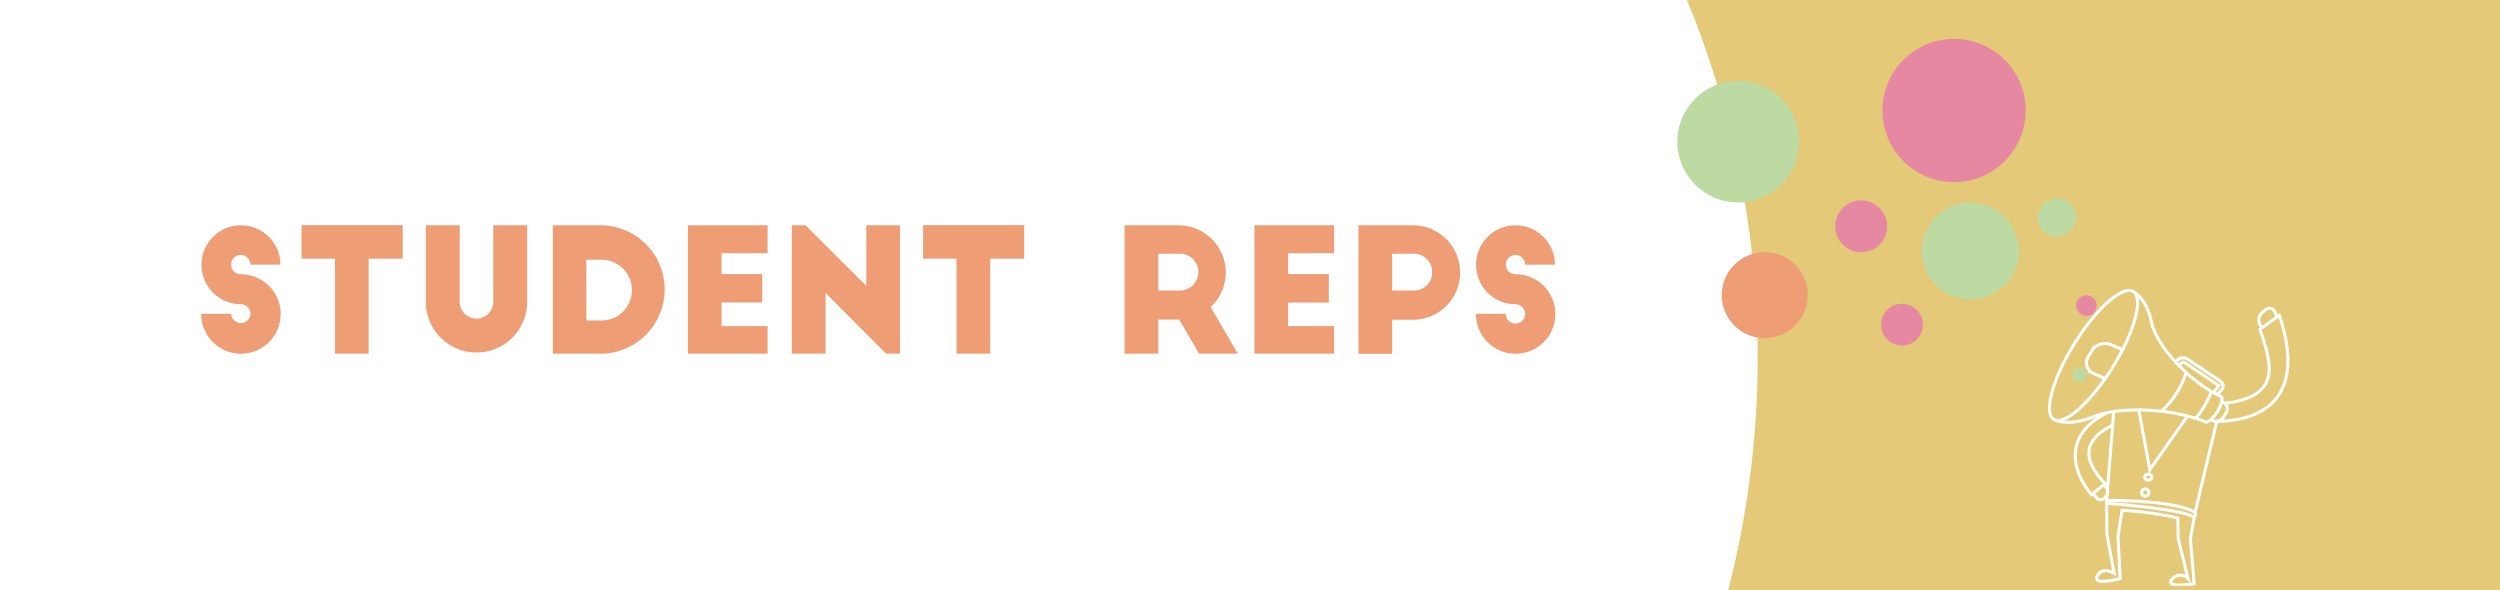 <svg id="Layer_1" data-name="Layer 1" xmlns="http://www.w3.org/2000/svg" xmlns:xlink="http://www.w3.org/1999/xlink" viewBox="0 0 847 200"><defs><style>.cls-1,.cls-6{fill:none;}.cls-2{fill:#e4c978;}.cls-3{clip-path:url(#clip-path);}.cls-4{clip-path:url(#clip-path-2);}.cls-5{clip-path:url(#clip-path-3);}.cls-6{stroke:#fff;stroke-miterlimit:10;stroke-width:1.04px;}.cls-7{clip-path:url(#clip-path-4);}.cls-8{clip-path:url(#clip-path-5);}.cls-9{clip-path:url(#clip-path-6);}.cls-10{fill:#e788a2;}.cls-11{fill:#bedaa3;}.cls-12{fill:#fff;}.cls-13{fill:#ee9d74;}</style><clipPath id="clip-path"><rect class="cls-1" width="847" height="200"/></clipPath><clipPath id="clip-path-2"><rect class="cls-1" x="621.81" y="13.16" width="160.19" height="188.34"/></clipPath><clipPath id="clip-path-3"><rect class="cls-1" x="694.17" y="98.23" width="81.14" height="100.23"/></clipPath><clipPath id="clip-path-4"><rect class="cls-1" x="694.17" y="98.23" width="82.74" height="100.23"/></clipPath><clipPath id="clip-path-5"><rect class="cls-1" x="692.38" y="96.18" width="89.62" height="105.32"/></clipPath><clipPath id="clip-path-6"><rect class="cls-1" x="621.81" y="13.16" width="156.6" height="185.3"/></clipPath></defs><title>Student Reps</title><rect class="cls-2" width="847" height="200"/><g class="cls-3"><g class="cls-4"><g class="cls-5"><path class="cls-6" d="M737.09,122.67l.54-.59a2.64,2.64,0,0,1,1.7-.82,2.82,2.82,0,0,1,1.89.45l10.95,7.37a2.11,2.11,0,0,1,1,1.46,2,2,0,0,1-.52,1.61l-1.43,1.55"/><path class="cls-6" d="M738.19,123.83,739,123a.88.88,0,0,1,.57-.27h.1a.94.94,0,0,1,.52.16l11,7.37a.71.71,0,0,1,.32.48.68.68,0,0,1-.18.54l-1.53,1.67"/><path class="cls-6" d="M713.89,167.49a4,4,0,0,1-.63.95c-2,2.2-3.53-.34-4-1.32"/><path class="cls-6" d="M714,166a3.86,3.86,0,0,0-1.19-1.78"/><path class="cls-6" d="M713.89,167.49A2.36,2.36,0,0,0,714,166"/><path class="cls-6" d="M715.77,144c-12.08,6-8.55,13.67-2.55,19.81l-.4.33"/><path class="cls-6" d="M714.15,139.75c-12.81,6-14.21,17.36-5.54,27.87l.62-.5"/><path class="cls-6" d="M709.23,167.12c1.2-1,2.39-2,3.59-2.94"/></g><line class="cls-6" x1="713.89" y1="167.49" x2="713.72" y2="169.55"/><line class="cls-6" x1="714.01" y1="165.96" x2="715.77" y2="144.04"/><line class="cls-6" x1="751.03" y1="142.85" x2="751.08" y2="142.64"/><line class="cls-6" x1="715.77" y1="144.04" x2="716.14" y2="139.41"/><line class="cls-6" x1="714.01" y1="165.96" x2="713.89" y2="167.49"/><line class="cls-6" x1="743.69" y1="173.65" x2="751.03" y2="142.85"/><polyline class="cls-6" points="724.65 138.89 728.33 159.15 741.14 140.94"/><line class="cls-6" x1="713.73" y1="170.54" x2="713.72" y2="169.55"/><g class="cls-7"><path class="cls-6" d="M713.73,170.54l.08,10.39,2.45,13.29s-3.72-2.42-5.65.81c-1.94,3.66,7.7,1,7.7,1l-.73-14.37,1.38-8.76a111.15,111.15,0,0,1,18.9,2.61l.11,6.92L741.3,196a3.52,3.52,0,0,0-5.2,0c-3.55,3.59,7.29,1.78,7.29,1.78l-1.28-15.19,1.29-7.32"/><path class="cls-6" d="M771.38,107.46l.87-.63c7.5,22.34.42,35.36-21.22,36"/><path class="cls-6" d="M766.41,111.05l-.73.54c4,11.8,7.54,22.65-11.94,25.08"/></g><line class="cls-6" x1="766.41" y1="111.05" x2="771.38" y2="107.46"/><g class="cls-8"><path class="cls-6" d="M766.41,111.05c-.75-.83-2.43-3.23.64-5.72s4.13,1,4.33,2.13"/><ellipse class="cls-6" cx="727.83" cy="161.66" rx="1.21" ry="1.04"/><path class="cls-6" d="M725.62,166.63a1.23,1.23,0,1,0,1.22-1A1.14,1.14,0,0,0,725.62,166.63Z"/><path class="cls-6" d="M743.69,173.65a1.7,1.7,0,0,1-.29,1.67"/><path class="cls-6" d="M743.69,173.65s-4.53-4.1-30-4.1"/><polyline class="cls-6" points="713.73 170.54 713.72 170.54 713.72 169.55"/><path class="cls-6" d="M713.73,170.54c.31,0,26.28,1.88,29.67,4.78"/><path class="cls-6" d="M749.54,142.49l-.3-.12-.32-.14"/><path class="cls-6" d="M753.74,136.67a3,3,0,0,0-.76-.47l-.25-.11"/><path class="cls-6" d="M749.54,142.49a3.51,3.51,0,0,0,1.54.15"/><path class="cls-6" d="M751.08,142.64a3.11,3.11,0,0,0,2.29-1.39l.92-1.52a2.36,2.36,0,0,0-.55-3.06"/><path class="cls-6" d="M716.14,139.41c.78-.11,1.59-.21,2.42-.28"/><path class="cls-6" d="M714.15,139.75c.65-.13,1.31-.24,2-.34"/><path class="cls-6" d="M724.65,138.89a60.08,60.08,0,0,0-6.09.24"/><path class="cls-6" d="M714.15,139.75a25.23,25.23,0,0,0-4.54,1.32c-8.9,3.68-13.5,1.17-13.5,1.17"/><path class="cls-6" d="M722.45,98.63s4.83,2.14,6.46,10.49c.79,4,4,9,8.18,13.55"/><path class="cls-6" d="M724.65,138.89a72.8,72.8,0,0,1,7.63.46"/><path class="cls-6" d="M738.19,123.83c.8.82,1.62,1.61,2.47,2.39"/><path class="cls-6" d="M738.19,123.83c-.37-.39-.74-.77-1.1-1.16"/><path class="cls-6" d="M750.62,140.37a10.15,10.15,0,0,1-1.49,1.68"/><path class="cls-6" d="M752.54,136.81a7.11,7.11,0,0,0,.19-.72"/><path class="cls-6" d="M750.62,140.37c.25-.34.49-.71.75-1.13a12.58,12.58,0,0,0,1.17-2.43"/><path class="cls-6" d="M752.73,136.09c.26-1.24-.13-1.71-.13-1.71-.47-.2-.94-.43-1.42-.68"/><path class="cls-6" d="M749.13,142.05l-.21.18"/><path class="cls-6" d="M748.92,142.23a3.27,3.27,0,0,1-1.54.8,34.41,34.41,0,0,0-3.49-1.31"/><path class="cls-6" d="M749.26,132.65l.47.27"/><path class="cls-6" d="M749.73,132.92c.49.28,1,.54,1.45.78"/><path class="cls-6" d="M743.89,141.72c-.88-.28-1.8-.54-2.75-.78"/><path class="cls-6" d="M741.14,140.94a65.79,65.79,0,0,0-8.86-1.59"/><path class="cls-6" d="M740.66,126.22a52.16,52.16,0,0,0,8.6,6.43"/><path class="cls-6" d="M739.09,130.18c.23-.49.45-1,.64-1.42"/><path class="cls-6" d="M732.28,139.35l.64-.6"/><path class="cls-6" d="M739.09,130.18a29.35,29.35,0,0,1-6,8.4"/><path class="cls-6" d="M733.1,138.58l-.18.17"/><path class="cls-6" d="M740.66,126.22c-.24.76-.55,1.62-.93,2.54"/><path class="cls-6" d="M743.89,141.72c.4-.43.82-.95,1.27-1.53a38.27,38.27,0,0,0,3.51-6.14c.2-.45.39-.91.59-1.4"/><path class="cls-6" d="M714,127.14h0"/><path class="cls-6" d="M717.83,120.91l.63-1.16"/><path class="cls-6" d="M715.57,124.73c.25-.39.49-.78.73-1.19"/><path class="cls-6" d="M718.48,119.72c5.61-10.5,7.43-19.56,4-21.09"/><path class="cls-6" d="M714,127.13c.24-.36.48-.71.71-1.07"/><path class="cls-6" d="M715.43,125c-.2.33-.42.66-.63,1"/><path class="cls-6" d="M714,127.14c-6.78,10.06-14.41,16.64-17.89,15.1"/><path class="cls-6" d="M722.45,98.63c-3.88-1.72-12.92,6.65-20.2,18.69s-10,23.2-6.14,24.92"/><path class="cls-6" d="M718.48,119.72l0,0"/><path class="cls-6" d="M717.14,122.11c0,.07-.07.13-.1.19"/><path class="cls-6" d="M717.83,120.91a.54.54,0,0,0-.07.13"/><path class="cls-6" d="M716.3,123.54c.25-.41.5-.82.74-1.23"/><path class="cls-6" d="M714.8,125.93l-.08.13"/><path class="cls-6" d="M717.14,122.11c.21-.36.42-.72.62-1.08"/><path class="cls-6" d="M715.57,124.73a1.64,1.64,0,0,1-.14.22"/><path class="cls-6" d="M718.48,119.72c.22-.41.43-.82.64-1.23l-3.69-1.64a5.63,5.63,0,0,0-3.85-.23"/><path class="cls-6" d="M717.76,121a.75.75,0,0,1,.07-.12"/><path class="cls-6" d="M714.72,126.06c-.23.36-.47.71-.71,1.07"/><path class="cls-6" d="M714,127.14h0"/><path class="cls-6" d="M717,122.3c0-.06.07-.12.1-.19"/><path class="cls-6" d="M707.08,124.07a3.62,3.62,0,0,1,.35-3.09l1.41-2.33a4.75,4.75,0,0,1,2.74-2"/><path class="cls-6" d="M714,127.14c-.25.38-.51.76-.77,1.13l-3.7-1.64a4.38,4.38,0,0,1-2.45-2.56"/></g><line class="cls-6" x1="718.48" y1="119.72" x2="718.46" y2="119.75"/><g class="cls-9"><path class="cls-10" d="M630.14,85.45a8.78,8.78,0,1,0-8.32-9.23,8.79,8.79,0,0,0,8.32,9.23"/><path class="cls-10" d="M707,107.07a3.51,3.51,0,1,0-3.64-3.69,3.67,3.67,0,0,0,3.64,3.69"/><path class="cls-10" d="M660.8,61.68a24.27,24.27,0,1,0-23-25.51,24.27,24.27,0,0,0,23,25.51"/><path class="cls-11" d="M696.53,80.13a6.44,6.44,0,1,0-6.09-6.76,6.44,6.44,0,0,0,6.09,6.76"/><path class="cls-11" d="M704.47,129.46a2.43,2.43,0,1,0-2.3-2.56,2.43,2.43,0,0,0,2.3,2.56"/><path class="cls-11" d="M666.65,101.45a16.41,16.41,0,1,0-15.47-17.24,16.38,16.38,0,0,0,15.47,17.24"/><path class="cls-2" d="M689.51,113.17a3.83,3.83,0,1,0-3.62-4,3.84,3.84,0,0,0,3.62,4"/></g></g><circle class="cls-12" cx="278" cy="121" r="317.5"/><circle class="cls-11" cx="588.89" cy="48" r="20.61"/><circle class="cls-13" cx="597.89" cy="100" r="14.57"/><circle class="cls-10" cx="644.39" cy="110" r="7.08"/></g><path class="cls-13" d="M84.87,89.67a3.34,3.34,0,0,0-3.3-3.3,3.29,3.29,0,0,0-3.25,3.3,3.24,3.24,0,0,0,3.25,3.25,13.46,13.46,0,1,1-13.4,13.4H78.32a3.28,3.28,0,0,0,6.55.06,3.34,3.34,0,0,0-3.3-3.31A13.37,13.37,0,1,1,95,89.67Z"/><path class="cls-13" d="M102.16,76.28h34.28V87.64H124.89v32.19H113.47V87.64H102.16Z"/><path class="cls-13" d="M155.75,102.49a5.69,5.69,0,0,0,11.37,0V76.33H178.6v26.34a17.17,17.17,0,0,1-34.33,0V76.33h11.48Z"/><path class="cls-13" d="M187.3,76.33h16.13a21.75,21.75,0,0,1,0,43.5H187.3Zm11.37,32.25h4.81a10.3,10.3,0,1,0,0-20.59h-4.81Z"/><path class="cls-13" d="M233.06,76.33h27v9.46h-15.6v7.07h13.8v9.63h-13.8v8h15.6v9.33h-27Z"/><path class="cls-13" d="M300.23,119.83,279.69,99.24v20.59H268.27V76.33h4.64L293.5,96.87V76.33h11.42v43.5Z"/><path class="cls-13" d="M312.75,76.28H347V87.64H335.49v32.19H324.06V87.64H312.75Z"/><path class="cls-13" d="M406.25,119.83l-6.73-11.54h-7.08v11.54H381V76.33h18.33a16,16,0,0,1,10.84,27.73l9.22,15.77Zm-13.81-21.4h7.08a6.24,6.24,0,1,0,0-12.47h-7.08Z"/><path class="cls-13" d="M425,76.33h27v9.46h-15.6v7.07h13.8v9.63h-13.8v8h15.6v9.33H425Z"/><path class="cls-13" d="M460.25,76.33h18.32a16,16,0,0,1,.24,32h-7.14v11.54H460.25Zm11.42,22.1h7.08a6.24,6.24,0,1,0,0-12.47h-7.08Z"/><path class="cls-13" d="M516.74,89.67a3.34,3.34,0,0,0-3.31-3.3,3.29,3.29,0,0,0-3.25,3.3,3.24,3.24,0,0,0,3.25,3.25,13.46,13.46,0,1,1-13.4,13.4h10.15a3.25,3.25,0,0,0,3.25,3.3,3.29,3.29,0,0,0,3.31-3.24,3.35,3.35,0,0,0-3.31-3.31,13.37,13.37,0,1,1,13.4-13.4Z"/></svg>